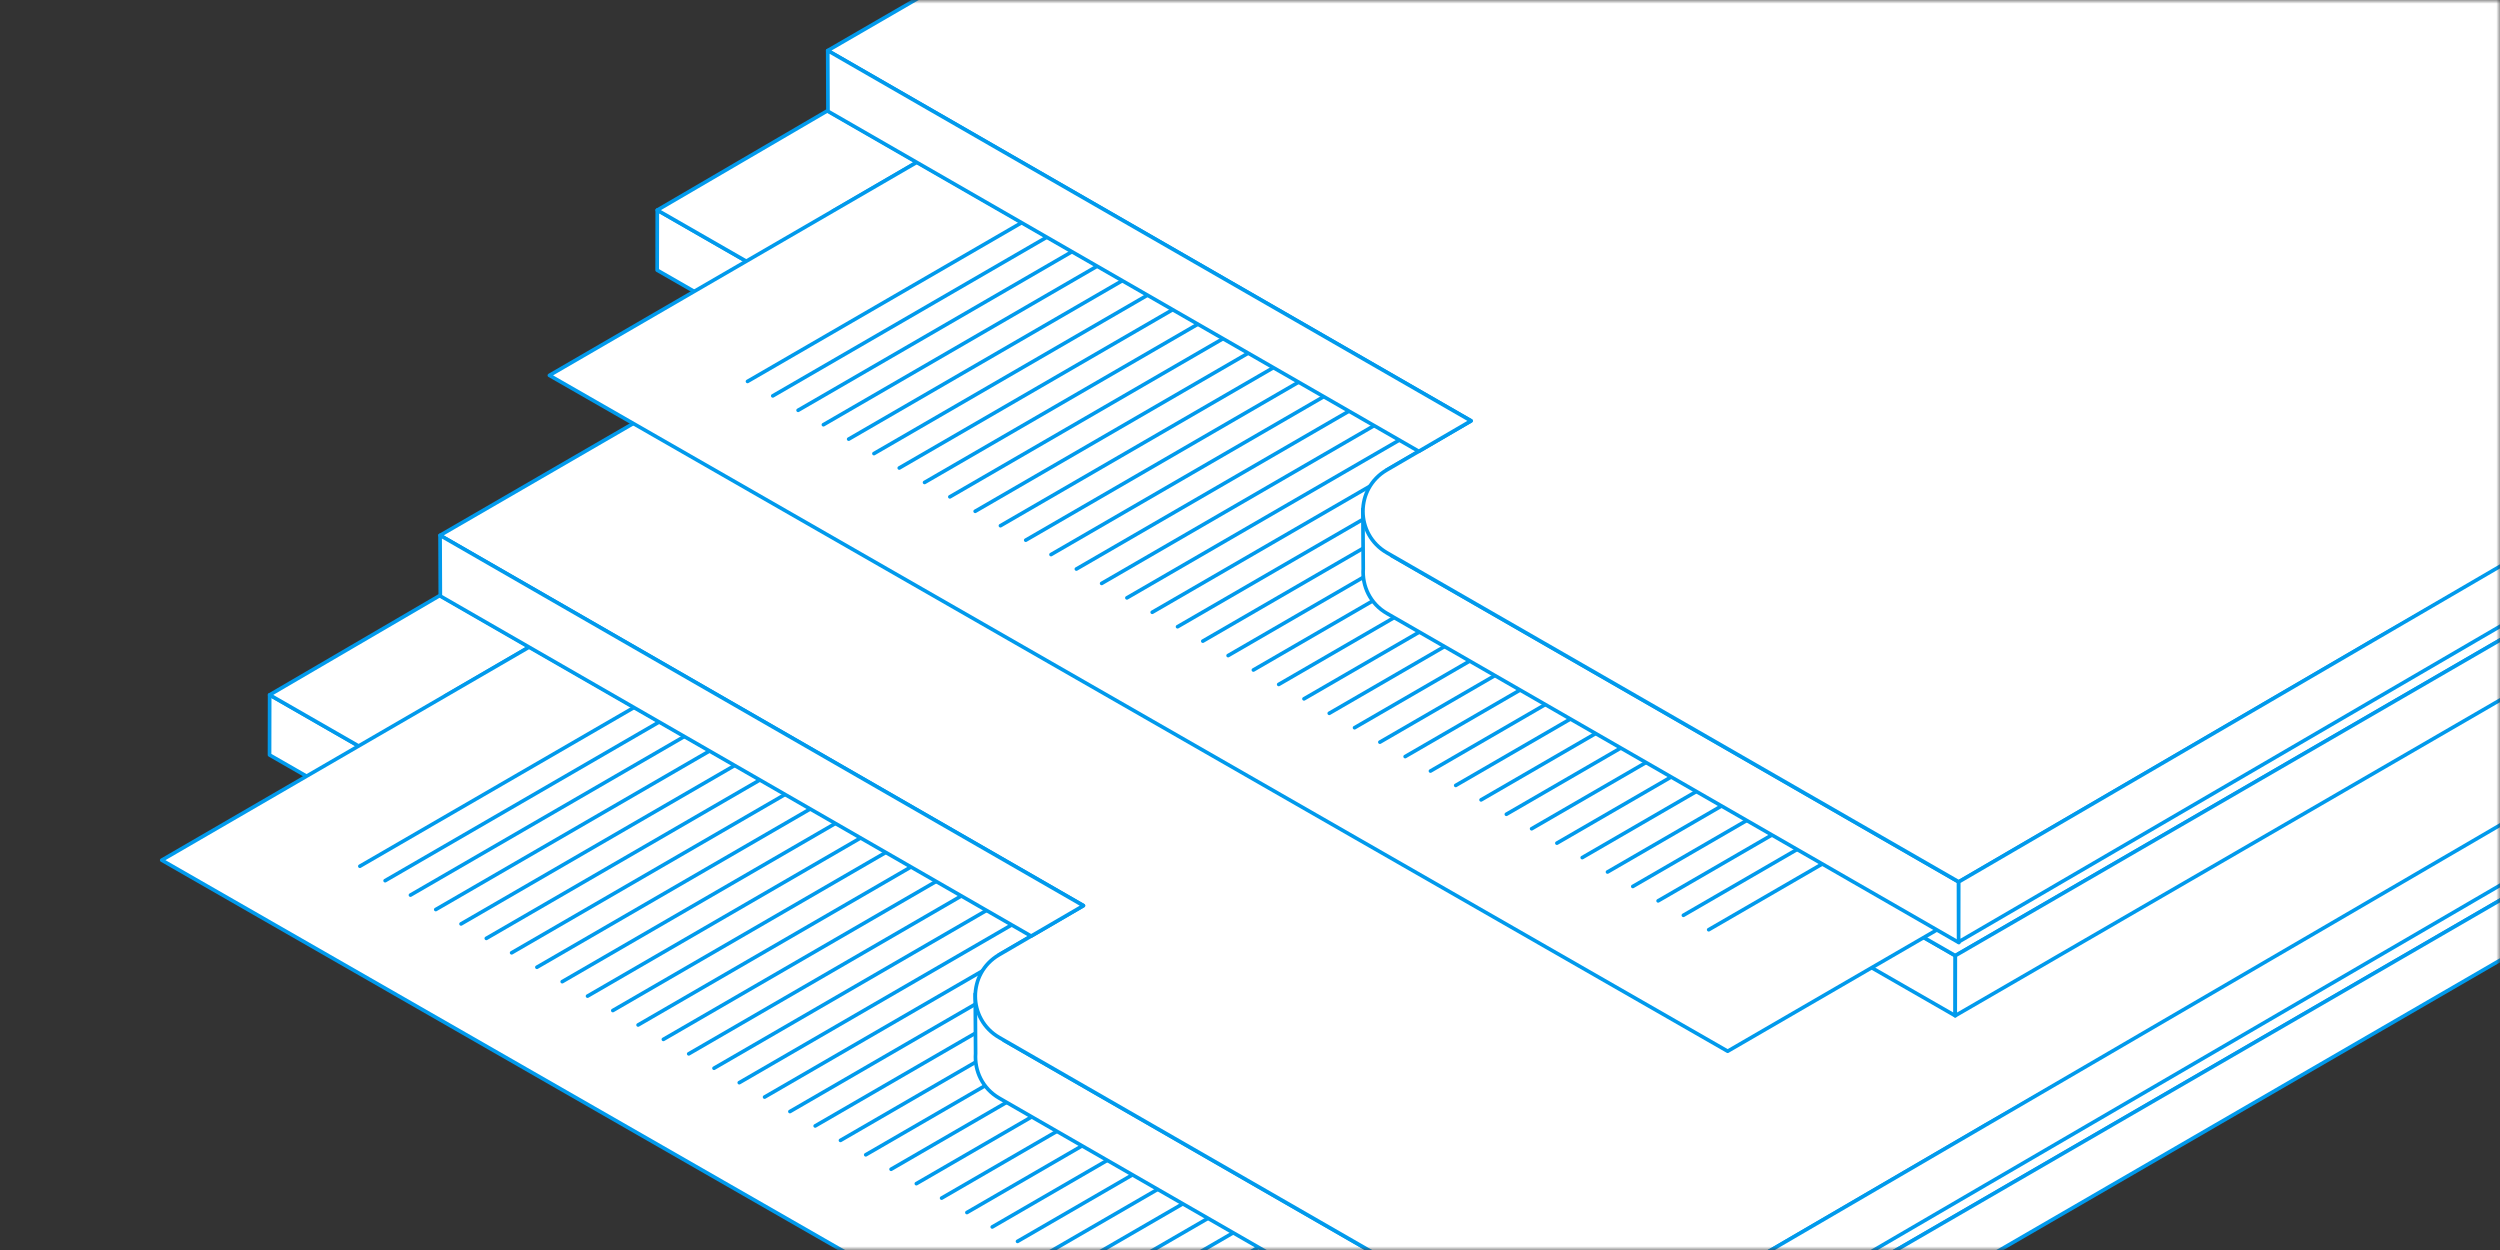 <svg width="340" height="170" viewBox="0 0 340 170" fill="none" xmlns="http://www.w3.org/2000/svg">
<rect x="0" y="0" width="340" height="170" fill="#333333" stroke="none"/>
<mask id="mask0_2325_31069" style="mask-type:alpha" maskUnits="userSpaceOnUse" x="0" y="0" width="340" height="170">
<rect width="340" height="170" fill="#D9D9D9"/>
</mask>
<g mask="url(#mask0_2325_31069)">
<path d="M213.205 195.898L213.192 204.065L36.657 102.673L36.671 94.506L213.205 195.898Z" fill="white" stroke="#019AEC" stroke-width="0.5" stroke-linejoin="round"/>
<path d="M36.669 94.506L59.831 80.982L71.997 87.98L60.514 94.674L135.838 138.028L147.592 132.719L349.498 112.069L350.275 116.48L213.203 195.898L36.669 94.506Z" fill="white" stroke="#019AEC" stroke-width="0.5" stroke-linejoin="round"/>
<path d="M293.835 99.585L293.821 107.752L272.476 95.465L272.489 87.298L293.835 99.585Z" fill="white" stroke="#019AEC" stroke-width="0.5" stroke-linejoin="round"/>
<path d="M272.493 87.298L272.479 95.465L204.733 134.961L204.747 126.794L272.493 87.298Z" fill="white" stroke="#019AEC" stroke-width="0.5" stroke-linejoin="round"/>
<path d="M22 116.981L72 87.982L232.242 179.897L182.242 208.896L22 116.981Z" fill="white" stroke="#019AEC" stroke-width="0.5" stroke-linejoin="round"/>
<g style="mix-blend-mode:multiply">
<path d="M48.944 117.806L123.202 74.803" stroke="#019AEC" stroke-width="0.5" stroke-miterlimit="10" stroke-linecap="round" stroke-linejoin="round"/>
</g>
<g style="mix-blend-mode:multiply">
<path d="M52.38 119.77L126.611 76.782" stroke="#019AEC" stroke-width="0.5" stroke-miterlimit="10" stroke-linecap="round" stroke-linejoin="round"/>
</g>
<g style="mix-blend-mode:multiply">
<path d="M55.826 121.731L130.022 78.763" stroke="#019AEC" stroke-width="0.5" stroke-miterlimit="10" stroke-linecap="round" stroke-linejoin="round"/>
</g>
<g style="mix-blend-mode:multiply">
<path d="M59.267 123.695L133.444 80.733" stroke="#019AEC" stroke-width="0.5" stroke-miterlimit="10" stroke-linecap="round" stroke-linejoin="round"/>
</g>
<g style="mix-blend-mode:multiply">
<path d="M62.703 125.653L136.853 82.712" stroke="#019AEC" stroke-width="0.5" stroke-miterlimit="10" stroke-linecap="round" stroke-linejoin="round"/>
</g>
<g style="mix-blend-mode:multiply">
<path d="M66.141 127.618L140.263 84.691" stroke="#019AEC" stroke-width="0.5" stroke-miterlimit="10" stroke-linecap="round" stroke-linejoin="round"/>
</g>
<g style="mix-blend-mode:multiply">
<path d="M69.584 129.579L143.679 86.672" stroke="#019AEC" stroke-width="0.5" stroke-miterlimit="10" stroke-linecap="round" stroke-linejoin="round"/>
</g>
<g style="mix-blend-mode:multiply">
<path d="M73.022 131.544L147.09 88.65" stroke="#019AEC" stroke-width="0.5" stroke-miterlimit="10" stroke-linecap="round" stroke-linejoin="round"/>
</g>
<g style="mix-blend-mode:multiply">
<path d="M76.463 133.504L150.505 90.623" stroke="#019AEC" stroke-width="0.5" stroke-miterlimit="10" stroke-linecap="round" stroke-linejoin="round"/>
</g>
<g style="mix-blend-mode:multiply">
<path d="M79.908 135.469L153.915 92.602" stroke="#019AEC" stroke-width="0.5" stroke-miterlimit="10" stroke-linecap="round" stroke-linejoin="round"/>
</g>
<g style="mix-blend-mode:multiply">
<path d="M83.345 137.43L157.332 94.583" stroke="#019AEC" stroke-width="0.5" stroke-miterlimit="10" stroke-linecap="round" stroke-linejoin="round"/>
</g>
<g style="mix-blend-mode:multiply">
<path d="M86.783 139.395L160.743 96.562" stroke="#019AEC" stroke-width="0.5" stroke-miterlimit="10" stroke-linecap="round" stroke-linejoin="round"/>
</g>
<g style="mix-blend-mode:multiply">
<path d="M90.222 141.353L164.155 98.54" stroke="#019AEC" stroke-width="0.5" stroke-miterlimit="10" stroke-linecap="round" stroke-linejoin="round"/>
</g>
<g style="mix-blend-mode:multiply">
<path d="M93.67 143.32L167.577 100.513" stroke="#019AEC" stroke-width="0.5" stroke-miterlimit="10" stroke-linecap="round" stroke-linejoin="round"/>
</g>
<g style="mix-blend-mode:multiply">
<path d="M97.107 145.278L170.987 102.492" stroke="#019AEC" stroke-width="0.5" stroke-miterlimit="10" stroke-linecap="round" stroke-linejoin="round"/>
</g>
<g style="mix-blend-mode:multiply">
<path d="M100.543 147.243L174.396 104.47" stroke="#019AEC" stroke-width="0.5" stroke-miterlimit="10" stroke-linecap="round" stroke-linejoin="round"/>
</g>
<g style="mix-blend-mode:multiply">
<path d="M103.985 149.201L177.811 106.449" stroke="#019AEC" stroke-width="0.5" stroke-miterlimit="10" stroke-linecap="round" stroke-linejoin="round"/>
</g>
<g style="mix-blend-mode:multiply">
<path d="M107.431 151.169L181.229 108.43" stroke="#019AEC" stroke-width="0.5" stroke-miterlimit="10" stroke-linecap="round" stroke-linejoin="round"/>
</g>
<g style="mix-blend-mode:multiply">
<path d="M110.867 153.126L184.638 110.4" stroke="#019AEC" stroke-width="0.5" stroke-miterlimit="10" stroke-linecap="round" stroke-linejoin="round"/>
</g>
<g style="mix-blend-mode:multiply">
<path d="M114.307 155.091L188.051 112.379" stroke="#019AEC" stroke-width="0.5" stroke-miterlimit="10" stroke-linecap="round" stroke-linejoin="round"/>
</g>
<g style="mix-blend-mode:multiply">
<path d="M117.744 157.052L191.468 114.36" stroke="#019AEC" stroke-width="0.5" stroke-miterlimit="10" stroke-linecap="round" stroke-linejoin="round"/>
</g>
<g style="mix-blend-mode:multiply">
<path d="M121.188 159.017L194.878 116.339" stroke="#019AEC" stroke-width="0.5" stroke-miterlimit="10" stroke-linecap="round" stroke-linejoin="round"/>
</g>
<g style="mix-blend-mode:multiply">
<path d="M124.626 160.975L198.29 118.317" stroke="#019AEC" stroke-width="0.5" stroke-miterlimit="10" stroke-linecap="round" stroke-linejoin="round"/>
</g>
<g style="mix-blend-mode:multiply">
<path d="M128.061 162.941L201.697 120.29" stroke="#019AEC" stroke-width="0.5" stroke-miterlimit="10" stroke-linecap="round" stroke-linejoin="round"/>
</g>
<g style="mix-blend-mode:multiply">
<path d="M131.502 164.902L205.118 122.272" stroke="#019AEC" stroke-width="0.5" stroke-miterlimit="10" stroke-linecap="round" stroke-linejoin="round"/>
</g>
<g style="mix-blend-mode:multiply">
<path d="M134.947 166.865L208.529 124.247" stroke="#019AEC" stroke-width="0.5" stroke-miterlimit="10" stroke-linecap="round" stroke-linejoin="round"/>
</g>
<g style="mix-blend-mode:multiply">
<path d="M138.385 168.826L211.94 126.229" stroke="#019AEC" stroke-width="0.5" stroke-miterlimit="10" stroke-linecap="round" stroke-linejoin="round"/>
</g>
<g style="mix-blend-mode:multiply">
<path d="M141.826 170.793L215.36 128.21" stroke="#019AEC" stroke-width="0.5" stroke-miterlimit="10" stroke-linecap="round" stroke-linejoin="round"/>
</g>
<g style="mix-blend-mode:multiply">
<path d="M145.261 172.75L218.769 130.18" stroke="#019AEC" stroke-width="0.5" stroke-miterlimit="10" stroke-linecap="round" stroke-linejoin="round"/>
</g>
<g style="mix-blend-mode:multiply">
<path d="M148.708 174.715L222.182 132.159" stroke="#019AEC" stroke-width="0.5" stroke-miterlimit="10" stroke-linecap="round" stroke-linejoin="round"/>
</g>
<g style="mix-blend-mode:multiply">
<path d="M152.148 176.673L225.595 134.137" stroke="#019AEC" stroke-width="0.5" stroke-miterlimit="10" stroke-linecap="round" stroke-linejoin="round"/>
</g>
<g style="mix-blend-mode:multiply">
<path d="M155.584 178.641L229.011 136.119" stroke="#019AEC" stroke-width="0.5" stroke-miterlimit="10" stroke-linecap="round" stroke-linejoin="round"/>
</g>
<g style="mix-blend-mode:multiply">
<path d="M159.021 180.6L232.421 138.097" stroke="#019AEC" stroke-width="0.5" stroke-miterlimit="10" stroke-linecap="round" stroke-linejoin="round"/>
</g>
<g style="mix-blend-mode:multiply">
<path d="M162.466 182.566L235.832 140.07" stroke="#019AEC" stroke-width="0.5" stroke-miterlimit="10" stroke-linecap="round" stroke-linejoin="round"/>
</g>
<g style="mix-blend-mode:multiply">
<path d="M165.904 184.524L239.243 142.049" stroke="#019AEC" stroke-width="0.5" stroke-miterlimit="10" stroke-linecap="round" stroke-linejoin="round"/>
</g>
<g style="mix-blend-mode:multiply">
<path d="M169.344 186.489L242.663 144.027" stroke="#019AEC" stroke-width="0.5" stroke-miterlimit="10" stroke-linecap="round" stroke-linejoin="round"/>
</g>
<g style="mix-blend-mode:multiply">
<path d="M172.789 188.447L246.073 146.006" stroke="#019AEC" stroke-width="0.5" stroke-miterlimit="10" stroke-linecap="round" stroke-linejoin="round"/>
</g>
<g style="mix-blend-mode:multiply">
<path d="M176.224 190.412L249.482 147.984" stroke="#019AEC" stroke-width="0.5" stroke-miterlimit="10" stroke-linecap="round" stroke-linejoin="round"/>
</g>
<g style="mix-blend-mode:multiply">
<path d="M179.666 192.375L252.903 149.96" stroke="#019AEC" stroke-width="0.5" stroke-miterlimit="10" stroke-linecap="round" stroke-linejoin="round"/>
</g>
<path d="M147.341 123.169L147.328 131.343L135.844 138.03L135.858 129.864L147.341 123.169Z" fill="white" stroke="#019AEC" stroke-width="0.5" stroke-linejoin="round"/>
<path d="M226.093 139.078L226.079 147.252L204.733 134.964L204.747 126.798L226.093 139.078Z" fill="white" stroke="#019AEC" stroke-width="0.5" stroke-linejoin="round"/>
<path d="M132.632 135.194L132.68 143.273C132.517 145.61 133.591 148.028 135.915 149.359L213.685 194.117L213.651 185.869L136.537 141.489L139.158 140.28L132.625 135.187L132.632 135.194Z" fill="white" stroke="#019AEC" stroke-width="0.5" stroke-linejoin="round"/>
<path d="M59.85 72.81L72.016 79.808L147.347 123.161L135.864 129.856C131.547 132.368 131.568 138.61 135.898 141.103L199.178 177.519L213.675 185.861L234.851 173.52L270.119 152.958L355.955 103.889L180.514 2.929L59.85 72.81Z" fill="white" stroke="#019AEC" stroke-width="0.5" stroke-linejoin="round"/>
<path d="M147.341 123.169L59.85 72.81L59.884 81.065L140.234 127.31L147.341 123.169Z" fill="white" stroke="#019AEC" stroke-width="0.5" stroke-linejoin="round"/>
<path d="M356.207 105.198C356.207 104.124 355.031 103.455 354.106 103.996L339.981 112.23L270.108 152.963L234.84 173.525L213.663 185.866L213.65 194.033L234.82 181.692L270.094 161.129L347.182 116.222C347.668 115.939 348.283 116.29 348.276 116.857C348.276 117.35 348.013 117.803 347.587 118.046L213.204 195.897L213.19 204.064L339.9 130.658L354.282 122.329C355.524 121.606 356.288 120.275 356.281 118.836L356.207 105.198Z" fill="white" stroke="#019AEC" stroke-width="0.5" stroke-linejoin="round"/>
<path d="M265.926 129.969L265.912 138.136L89.377 36.744L89.391 28.577L265.926 129.969Z" fill="white" stroke="#019AEC" stroke-width="0.5" stroke-linejoin="round"/>
<path d="M89.389 28.576L112.552 15.053L124.717 22.051L113.234 28.745L188.559 72.099L200.312 66.789L402.219 46.139L402.995 50.55L265.923 129.968L89.389 28.576Z" fill="white" stroke="#019AEC" stroke-width="0.5" stroke-linejoin="round"/>
<path d="M346.555 33.656L346.542 41.822L325.196 29.535L325.209 21.368L346.555 33.656Z" fill="white" stroke="#019AEC" stroke-width="0.5" stroke-linejoin="round"/>
<path d="M325.211 21.368L325.198 29.535L257.452 69.031L257.466 60.865L325.211 21.368Z" fill="white" stroke="#019AEC" stroke-width="0.5" stroke-linejoin="round"/>
<path d="M74.721 51.051L124.721 22.052L284.963 113.967L234.962 142.966L74.721 51.051Z" fill="white" stroke="#019AEC" stroke-width="0.5" stroke-linejoin="round"/>
<g style="mix-blend-mode:multiply">
<path d="M101.663 51.872L175.921 8.87" stroke="#019AEC" stroke-width="0.5" stroke-miterlimit="10" stroke-linecap="round" stroke-linejoin="round"/>
</g>
<g style="mix-blend-mode:multiply">
<path d="M105.1 53.837L179.33 10.848" stroke="#019AEC" stroke-width="0.5" stroke-miterlimit="10" stroke-linecap="round" stroke-linejoin="round"/>
</g>
<g style="mix-blend-mode:multiply">
<path d="M108.545 55.798L182.742 12.83" stroke="#019AEC" stroke-width="0.5" stroke-miterlimit="10" stroke-linecap="round" stroke-linejoin="round"/>
</g>
<g style="mix-blend-mode:multiply">
<path d="M111.986 57.761L186.163 14.8" stroke="#019AEC" stroke-width="0.5" stroke-miterlimit="10" stroke-linecap="round" stroke-linejoin="round"/>
</g>
<g style="mix-blend-mode:multiply">
<path d="M115.422 59.72L189.572 16.778" stroke="#019AEC" stroke-width="0.5" stroke-miterlimit="10" stroke-linecap="round" stroke-linejoin="round"/>
</g>
<g style="mix-blend-mode:multiply">
<path d="M118.86 61.685L192.982 18.757" stroke="#019AEC" stroke-width="0.5" stroke-miterlimit="10" stroke-linecap="round" stroke-linejoin="round"/>
</g>
<g style="mix-blend-mode:multiply">
<path d="M122.302 63.646L196.398 20.738" stroke="#019AEC" stroke-width="0.5" stroke-miterlimit="10" stroke-linecap="round" stroke-linejoin="round"/>
</g>
<g style="mix-blend-mode:multiply">
<path d="M125.741 65.611L199.809 22.717" stroke="#019AEC" stroke-width="0.5" stroke-miterlimit="10" stroke-linecap="round" stroke-linejoin="round"/>
</g>
<g style="mix-blend-mode:multiply">
<path d="M129.182 67.57L203.224 24.69" stroke="#019AEC" stroke-width="0.5" stroke-miterlimit="10" stroke-linecap="round" stroke-linejoin="round"/>
</g>
<g style="mix-blend-mode:multiply">
<path d="M132.626 69.535L206.634 26.668" stroke="#019AEC" stroke-width="0.5" stroke-miterlimit="10" stroke-linecap="round" stroke-linejoin="round"/>
</g>
<g style="mix-blend-mode:multiply">
<path d="M136.064 71.496L210.051 28.649" stroke="#019AEC" stroke-width="0.5" stroke-miterlimit="10" stroke-linecap="round" stroke-linejoin="round"/>
</g>
<g style="mix-blend-mode:multiply">
<path d="M139.503 73.462L213.463 30.628" stroke="#019AEC" stroke-width="0.5" stroke-miterlimit="10" stroke-linecap="round" stroke-linejoin="round"/>
</g>
<g style="mix-blend-mode:multiply">
<path d="M142.941 75.419L216.874 32.606" stroke="#019AEC" stroke-width="0.5" stroke-miterlimit="10" stroke-linecap="round" stroke-linejoin="round"/>
</g>
<g style="mix-blend-mode:multiply">
<path d="M146.389 77.386L220.295 34.58" stroke="#019AEC" stroke-width="0.5" stroke-miterlimit="10" stroke-linecap="round" stroke-linejoin="round"/>
</g>
<g style="mix-blend-mode:multiply">
<path d="M149.826 79.344L223.706 36.558" stroke="#019AEC" stroke-width="0.5" stroke-miterlimit="10" stroke-linecap="round" stroke-linejoin="round"/>
</g>
<g style="mix-blend-mode:multiply">
<path d="M153.263 81.309L227.115 38.537" stroke="#019AEC" stroke-width="0.5" stroke-miterlimit="10" stroke-linecap="round" stroke-linejoin="round"/>
</g>
<g style="mix-blend-mode:multiply">
<path d="M156.704 83.267L230.53 40.515" stroke="#019AEC" stroke-width="0.5" stroke-miterlimit="10" stroke-linecap="round" stroke-linejoin="round"/>
</g>
<g style="mix-blend-mode:multiply">
<path d="M160.149 85.235L233.948 42.496" stroke="#019AEC" stroke-width="0.5" stroke-miterlimit="10" stroke-linecap="round" stroke-linejoin="round"/>
</g>
<g style="mix-blend-mode:multiply">
<path d="M163.585 87.192L237.356 44.467" stroke="#019AEC" stroke-width="0.5" stroke-miterlimit="10" stroke-linecap="round" stroke-linejoin="round"/>
</g>
<g style="mix-blend-mode:multiply">
<path d="M167.026 89.157L240.77 46.445" stroke="#019AEC" stroke-width="0.5" stroke-miterlimit="10" stroke-linecap="round" stroke-linejoin="round"/>
</g>
<g style="mix-blend-mode:multiply">
<path d="M170.463 91.118L244.187 48.427" stroke="#019AEC" stroke-width="0.5" stroke-miterlimit="10" stroke-linecap="round" stroke-linejoin="round"/>
</g>
<g style="mix-blend-mode:multiply">
<path d="M173.907 93.083L247.597 50.405" stroke="#019AEC" stroke-width="0.5" stroke-miterlimit="10" stroke-linecap="round" stroke-linejoin="round"/>
</g>
<g style="mix-blend-mode:multiply">
<path d="M177.345 95.041L251.008 52.384" stroke="#019AEC" stroke-width="0.5" stroke-miterlimit="10" stroke-linecap="round" stroke-linejoin="round"/>
</g>
<g style="mix-blend-mode:multiply">
<path d="M180.781 97.008L254.417 54.357" stroke="#019AEC" stroke-width="0.5" stroke-miterlimit="10" stroke-linecap="round" stroke-linejoin="round"/>
</g>
<g style="mix-blend-mode:multiply">
<path d="M184.221 98.969L257.837 56.338" stroke="#019AEC" stroke-width="0.5" stroke-miterlimit="10" stroke-linecap="round" stroke-linejoin="round"/>
</g>
<g style="mix-blend-mode:multiply">
<path d="M187.666 100.931L261.248 58.314" stroke="#019AEC" stroke-width="0.5" stroke-miterlimit="10" stroke-linecap="round" stroke-linejoin="round"/>
</g>
<g style="mix-blend-mode:multiply">
<path d="M191.104 102.892L264.659 60.295" stroke="#019AEC" stroke-width="0.5" stroke-miterlimit="10" stroke-linecap="round" stroke-linejoin="round"/>
</g>
<g style="mix-blend-mode:multiply">
<path d="M194.545 104.86L268.079 62.276" stroke="#019AEC" stroke-width="0.5" stroke-miterlimit="10" stroke-linecap="round" stroke-linejoin="round"/>
</g>
<g style="mix-blend-mode:multiply">
<path d="M197.98 106.816L271.488 64.247" stroke="#019AEC" stroke-width="0.5" stroke-miterlimit="10" stroke-linecap="round" stroke-linejoin="round"/>
</g>
<g style="mix-blend-mode:multiply">
<path d="M201.427 108.782L274.901 66.225" stroke="#019AEC" stroke-width="0.5" stroke-miterlimit="10" stroke-linecap="round" stroke-linejoin="round"/>
</g>
<g style="mix-blend-mode:multiply">
<path d="M204.867 110.74L278.314 68.204" stroke="#019AEC" stroke-width="0.5" stroke-miterlimit="10" stroke-linecap="round" stroke-linejoin="round"/>
</g>
<g style="mix-blend-mode:multiply">
<path d="M208.303 112.708L281.73 70.185" stroke="#019AEC" stroke-width="0.5" stroke-miterlimit="10" stroke-linecap="round" stroke-linejoin="round"/>
</g>
<g style="mix-blend-mode:multiply">
<path d="M211.74 114.666L285.14 72.164" stroke="#019AEC" stroke-width="0.5" stroke-miterlimit="10" stroke-linecap="round" stroke-linejoin="round"/>
</g>
<g style="mix-blend-mode:multiply">
<path d="M215.185 116.632L288.551 74.137" stroke="#019AEC" stroke-width="0.5" stroke-miterlimit="10" stroke-linecap="round" stroke-linejoin="round"/>
</g>
<g style="mix-blend-mode:multiply">
<path d="M218.623 118.59L291.962 76.115" stroke="#019AEC" stroke-width="0.5" stroke-miterlimit="10" stroke-linecap="round" stroke-linejoin="round"/>
</g>
<g style="mix-blend-mode:multiply">
<path d="M222.063 120.556L295.382 78.094" stroke="#019AEC" stroke-width="0.5" stroke-miterlimit="10" stroke-linecap="round" stroke-linejoin="round"/>
</g>
<g style="mix-blend-mode:multiply">
<path d="M225.507 122.514L298.792 80.072" stroke="#019AEC" stroke-width="0.5" stroke-miterlimit="10" stroke-linecap="round" stroke-linejoin="round"/>
</g>
<g style="mix-blend-mode:multiply">
<path d="M228.943 124.479L302.201 82.051" stroke="#019AEC" stroke-width="0.5" stroke-miterlimit="10" stroke-linecap="round" stroke-linejoin="round"/>
</g>
<g style="mix-blend-mode:multiply">
<path d="M232.385 126.441L305.623 84.027" stroke="#019AEC" stroke-width="0.5" stroke-miterlimit="10" stroke-linecap="round" stroke-linejoin="round"/>
</g>
<path d="M200.062 57.24L200.048 65.413L188.565 72.101L188.578 63.934L200.062 57.24Z" fill="white" stroke="#019AEC" stroke-width="0.5" stroke-linejoin="round"/>
<path d="M278.811 73.149L278.798 81.322L257.452 69.035L257.466 60.868L278.811 73.149Z" fill="white" stroke="#019AEC" stroke-width="0.5" stroke-linejoin="round"/>
<path d="M185.352 69.264L185.4 77.343C185.238 79.68 186.312 82.099 188.635 83.429L266.405 128.188L266.372 119.94L189.257 75.56L191.878 74.35L185.346 69.257L185.352 69.264Z" fill="white" stroke="#019AEC" stroke-width="0.5" stroke-linejoin="round"/>
<path d="M112.571 6.88L124.736 13.878L200.068 57.232L188.584 63.926C184.268 66.439 184.288 72.68 188.618 75.173L251.899 111.589L266.395 119.932L287.572 107.59L322.84 87.028L408.675 37.96L233.235 -63L112.571 6.88Z" fill="white" stroke="#019AEC" stroke-width="0.5" stroke-linejoin="round"/>
<path d="M200.061 57.239L112.571 6.881L112.604 15.135L192.955 61.38L200.061 57.239Z" fill="white" stroke="#019AEC" stroke-width="0.5" stroke-linejoin="round"/>
<path d="M408.926 39.269C408.926 38.195 407.751 37.526 406.825 38.066L392.7 46.301L322.827 87.033L287.559 107.595L266.382 119.937L266.369 128.103L287.539 115.762L322.813 95.2L399.901 50.293C400.388 50.009 401.002 50.36 400.996 50.928C400.996 51.421 400.732 51.873 400.307 52.117L265.923 129.968L265.909 138.135L392.619 64.728L407.001 56.399C408.244 55.677 409.007 54.346 409 52.907L408.926 39.269Z" fill="white" stroke="#019AEC" stroke-width="0.5" stroke-linejoin="round"/>
</g>
</svg>
